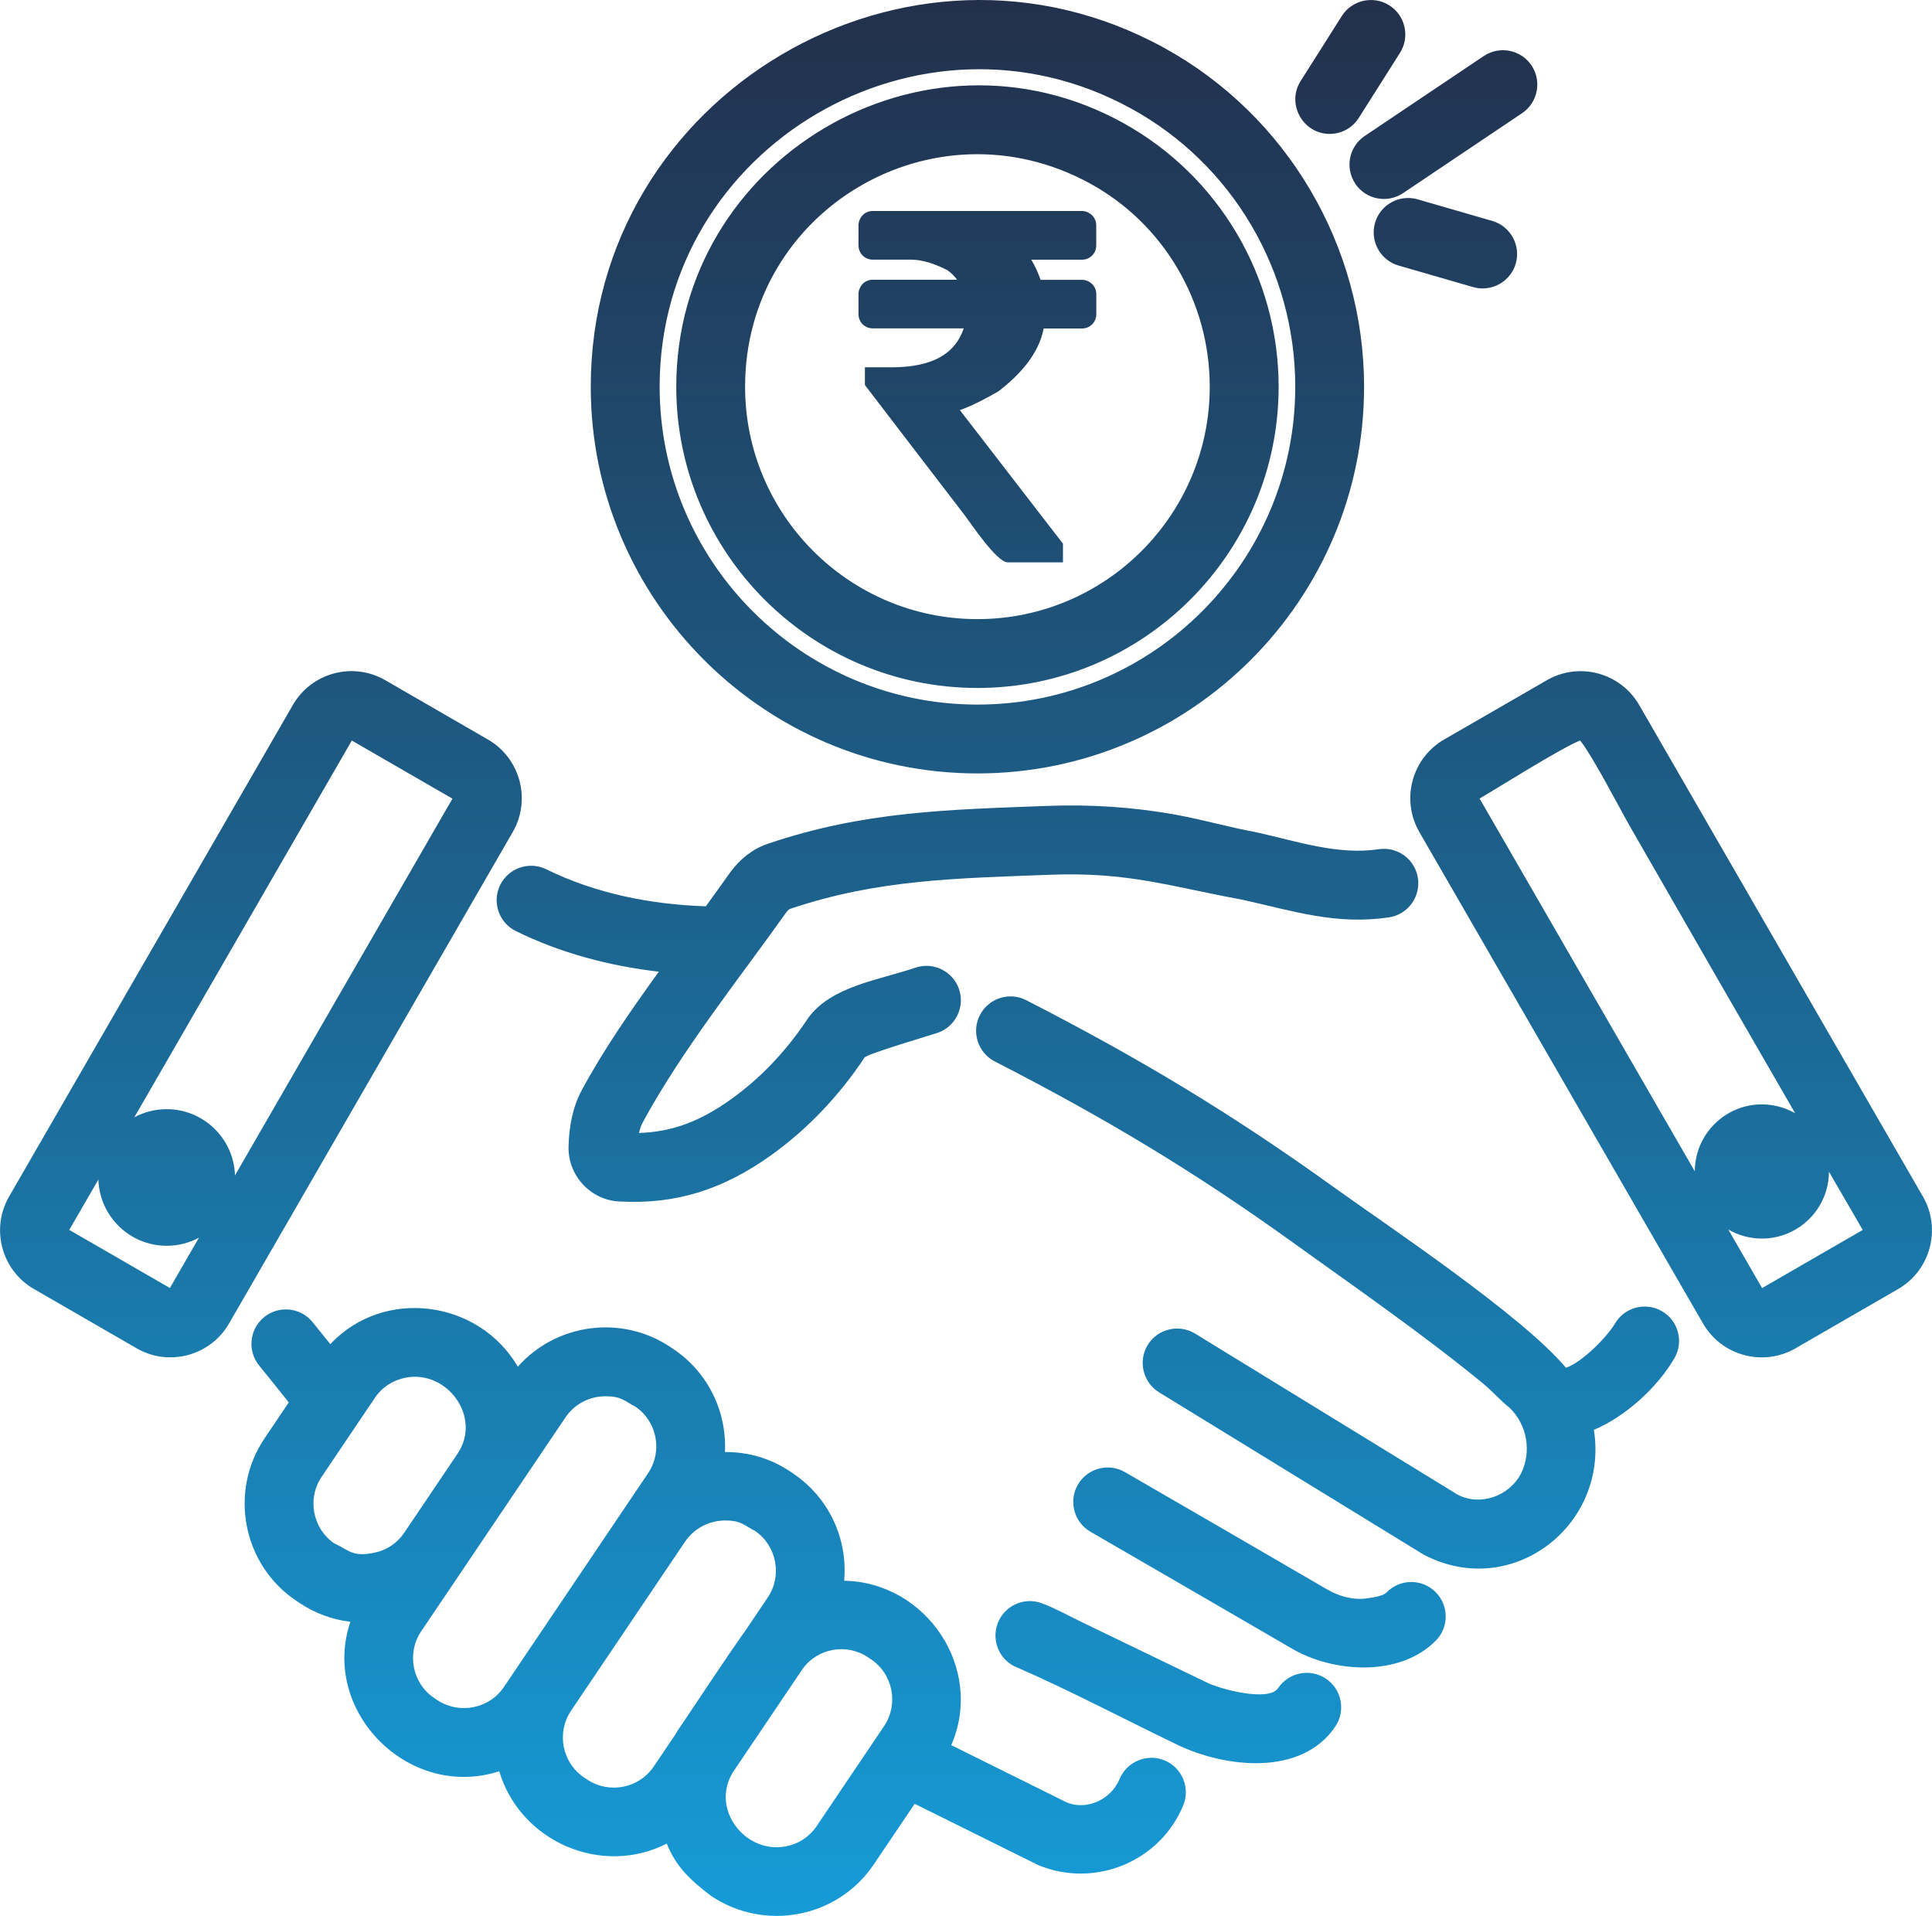 <?xml version="1.0" encoding="UTF-8"?>
<!DOCTYPE svg PUBLIC "-//W3C//DTD SVG 1.1//EN" "http://www.w3.org/Graphics/SVG/1.1/DTD/svg11.dtd">
<!-- Creator: CorelDRAW -->
<svg xmlns="http://www.w3.org/2000/svg" xml:space="preserve" width="12.975mm" height="12.866mm" version="1.1" style="shape-rendering:geometricPrecision; text-rendering:geometricPrecision; image-rendering:optimizeQuality; fill-rule:evenodd; clip-rule:evenodd"
viewBox="0 0 363.77 360.72"
 xmlns:xlink="http://www.w3.org/1999/xlink"
 xmlns:xodm="http://www.corel.com/coreldraw/odm/2003">
 <defs>
  <style type="text/css">
   <![CDATA[
    .fil0 {fill:url(#id0);fill-rule:nonzero}
   ]]>
  </style>
  <linearGradient id="id0" gradientUnits="userSpaceOnUse" x1="181.89" y1="0" x2="181.89" y2="360.72">
   <stop offset="0" style="stop-opacity:1; stop-color:#22304C"/>
   <stop offset="1" style="stop-opacity:1; stop-color:#169BD7"/>
  </linearGradient>
 </defs>
 <g id="Layer_x0020_1">
  <path class="fil0" d="M196.14 301.83c2.29,0.83 5.19,2.43 7.42,3.5 7.93,3.83 15.86,7.67 23.79,11.49 2.39,1.16 11.52,3.66 13.31,0.99 1.99,-2.97 6.03,-3.76 9,-1.77 2.97,1.99 3.76,6.03 1.77,9 -6.36,9.46 -20.78,7.76 -29.71,3.46 -9.89,-4.76 -20.13,-10.17 -30.07,-14.51 -3.32,-1.21 -5.05,-4.94 -3.82,-8.3 1.23,-3.37 4.95,-5.09 8.32,-3.86zm47.17 8.58c-12.65,-7.37 -25.33,-14.7 -38,-22.04 -3.09,-1.79 -4.15,-5.77 -2.36,-8.86 1.79,-3.09 5.77,-4.15 8.86,-2.36 12.68,7.34 25.37,14.68 38.03,22.06 2.19,1.28 4.87,2.07 7.42,1.72 0.98,-0.13 3.09,-0.38 3.83,-1.14 2.5,-2.56 6.61,-2.61 9.17,-0.1 2.56,2.5 2.61,6.61 0.1,9.17 -6.74,6.89 -19.24,6.1 -27.05,1.55zm-119.25 -127.47c-9.32,-1.09 -18.47,-3.48 -26.93,-7.65 -3.21,-1.58 -4.53,-5.47 -2.95,-8.68 1.58,-3.2 5.47,-4.53 8.68,-2.95 9.34,4.59 19.69,6.62 30.04,6.97 1.56,-2.17 3.13,-4.33 4.69,-6.53 1.84,-2.44 4.14,-4.29 7.02,-5.26 17.95,-6.08 33.75,-6.41 52.51,-7.11 8.22,-0.31 16.25,0.2 24.34,1.67 5.09,0.93 10.05,2.37 15.14,3.3 7.55,1.67 15.29,4.34 23.01,3.18 3.55,-0.53 6.84,1.91 7.37,5.46 0.52,3.54 -1.92,6.84 -5.46,7.37 -10,1.48 -18,-1.2 -27.63,-3.33 -13.62,-2.5 -21.5,-5.27 -36.26,-4.69 -17.35,0.68 -32.3,0.82 -48.88,6.43 -0.26,0.09 -0.55,0.45 -0.69,0.63 -8.94,12.57 -19.73,26.04 -27.05,39.58 -0.33,0.61 -0.54,1.28 -0.69,1.97 6.43,-0.2 11.66,-2.32 17.19,-6.25 5.8,-4.11 10.65,-9.35 14.59,-15.29 4.31,-6.1 13.42,-7.24 20.24,-9.57 3.38,-1.16 7.08,0.65 8.23,4.03 1.16,3.39 -0.65,7.07 -4.03,8.23 -1.11,0.38 -13.26,3.96 -13.75,4.64 -4.76,7.17 -10.73,13.52 -17.78,18.53 -8.76,6.22 -17.53,9.15 -28.2,8.59 -5.49,-0.15 -9.9,-4.81 -9.76,-10.35 0.1,-3.76 0.73,-7.35 2.53,-10.69 4.23,-7.84 9.29,-15.04 14.47,-22.23zm170.8 74.57c3.16,-1.11 7.82,-5.93 9.2,-8.3 1.79,-3.09 5.77,-4.15 8.86,-2.36 3.1,1.79 4.15,5.77 2.35,8.86 -3.14,5.41 -9.11,10.94 -15.16,13.48 2.85,18.08 -15.57,32.19 -32.08,23.48l-49.79 -30.54c-3.04,-1.86 -4,-5.88 -2.14,-8.92 1.86,-3.04 5.88,-4 8.92,-2.14l49.43 30.32c4.25,2.23 9.68,0.31 11.92,-3.93 2.09,-4.19 1.15,-9.27 -2.15,-12.44 -1.65,-1.28 -3.17,-3.07 -4.99,-4.56 -11.27,-9.25 -23.98,-18.04 -35.81,-26.55 -18.73,-13.48 -35.54,-23.52 -56.11,-34.07 -3.18,-1.64 -4.44,-5.55 -2.81,-8.73 1.63,-3.18 5.55,-4.44 8.72,-2.81 21.17,10.86 38.48,21.22 57.77,35.1 10.19,7.33 35.54,24.19 43.87,34.11zm-158.36 15.86c4.36,-0.03 8.63,1.2 12.3,3.68l0.56 0.38c6.72,4.54 10.29,12.25 9.58,20.17 15.52,0.28 26.44,16.55 20.17,30.95l21.77 10.8c3.8,1.55 8.35,-0.6 9.92,-4.41 1.36,-3.3 5.17,-4.87 8.47,-3.52 3.3,1.36 4.88,5.17 3.52,8.47 -4.36,10.57 -16.6,15.65 -27.25,11.27l-23.32 -11.56 -7.72 11.44c-6.77,10.04 -20.52,12.71 -30.67,5.86 -4.05,-3.09 -6.59,-5.58 -8.29,-9.81 -12.3,6.29 -27.61,-0.41 -31.54,-13.62 -17.05,5.51 -33.72,-11.33 -28.03,-28.14 -3.45,-0.41 -6.74,-1.64 -9.66,-3.6l-0.56 -0.38c-10.06,-6.76 -12.71,-20.52 -5.94,-30.56l4.56 -6.76c-1.85,-2.32 -3.69,-4.63 -5.57,-6.93 -2.26,-2.77 -1.85,-6.86 0.92,-9.12 2.77,-2.26 6.86,-1.85 9.12,0.92 1.12,1.38 2.24,2.76 3.35,4.15 10.14,-10.75 27.97,-8.3 35.31,4.25 7.2,-8.13 19.54,-9.87 28.78,-3.66l0.56 0.38c6.45,4.33 10.02,11.72 9.66,19.33zm-130.13 -30.7c-6.07,-3.51 -8.17,-11.32 -4.66,-17.4l53.43 -92.55c3.52,-6.09 11.31,-8.18 17.4,-4.66l19.34 11.17c6.07,3.51 8.17,11.32 4.67,17.4l-53.43 92.55c-3.51,6.08 -11.32,8.17 -17.4,4.66l-19.34 -11.17zm260.87 -86.04c-3.51,-6.08 -1.41,-13.89 4.66,-17.4l19.34 -11.16c6.09,-3.52 13.88,-1.43 17.4,4.66l53.43 92.55c3.5,6.07 1.41,13.89 -4.66,17.4l-19.34 11.17c-6.08,3.51 -13.89,1.41 -17.4,-4.66l-53.43 -92.55zm-16.87 -131.42c-5.07,0 -8.19,-5.67 -5.48,-9.95l7.76 -12.25c1.91,-3.01 5.94,-3.92 8.95,-2 3.01,1.91 3.91,5.93 2,8.94l-7.76 12.25c-1.19,1.88 -3.26,3.01 -5.48,3.01zm4.82 9.38c-1.99,-2.97 -1.2,-7 1.77,-8.99l22.41 -15.05c2.97,-1.99 7,-1.2 8.99,1.76 1.99,2.97 1.2,7 -1.77,9l-22.41 15.05c-2.96,1.99 -7.01,1.2 -9,-1.77zm30.21 15.03c-0.99,3.43 -4.6,5.42 -8.03,4.43l-14.04 -4.06c-3.43,-0.99 -5.42,-4.6 -4.43,-8.03 0.99,-3.44 4.59,-5.42 8.03,-4.43l14.04 4.06c3.43,1 5.42,4.59 4.43,8.03zm-101.36 95.99c-40.15,0 -72.81,-32.66 -72.81,-72.81 0,-55.09 59.73,-90.31 107.97,-63.79 23.16,12.73 37.64,37.34 37.64,63.79 0,40.15 -32.66,72.81 -72.81,72.81zm-20.59 166.41c-4.03,-2.71 -9.48,-1.73 -12.31,2.15l-13.14 19.48c-4.29,6.94 2.33,15.44 9.98,13.96 2.37,-0.46 4.43,-1.8 5.78,-3.81l12.7 -18.83c2.78,-4.12 1.68,-9.79 -2.44,-12.56l-0.57 -0.38zm-21.22 -23.76c-2.2,-1.12 -2.64,-2 -5.69,-2 -3.01,0 -5.78,1.45 -7.51,3.92l-21.51 31.89c-2.78,4.12 -1.7,9.78 2.44,12.56l0.56 0.38c4.14,2.78 9.78,1.7 12.57,-2.44l4.09 -6.06c0.06,-0.12 0.14,-0.29 0.26,-0.46 4.32,-6.38 8.56,-12.92 12.99,-19.18l4.13 -6.12c2.75,-4.08 1.7,-9.68 -2.33,-12.48zm-22.52 -23.39c-2.21,-1.13 -2.65,-2 -5.72,-2 -3.02,0 -5.83,1.48 -7.52,3.98l-27.16 40.26c-2.78,4.12 -1.71,9.79 2.43,12.56l0.56 0.38c4.13,2.75 9.79,1.69 12.57,-2.43l27.16 -40.27c2.76,-4.09 1.71,-9.67 -2.33,-12.48zm-56.87 25.64c2.84,1.32 3.45,2.64 7.5,1.85 2.37,-0.46 4.42,-1.8 5.78,-3.81l10.03 -14.87c4.64,-6.88 -1.97,-15.83 -9.79,-14.31 -2.37,0.47 -4.43,1.8 -5.78,3.8l-10.03 14.88c-2.74,4.06 -1.7,9.65 2.29,12.45zm-25.37 -57.5c-1.81,0.98 -3.89,1.53 -6.09,1.53 -6.96,0 -12.65,-5.56 -12.86,-12.47l-5.48 9.48 18.95 10.94 5.48 -9.49zm6.77 -11.72l40.95 -70.93 -18.95 -10.94 -40.95 70.93c1.81,-0.98 3.89,-1.53 6.09,-1.53 6.96,0 12.65,5.55 12.86,12.47zm274.87 -0.73c0,-0 0,-0 0,-0.01 -0,-6.96 5.67,-12.63 12.63,-12.63 2.28,0 4.41,0.61 6.26,1.66 -10.39,-17.97 -20.75,-35.95 -31.08,-53.96 -1.74,-3.03 -6.89,-13.01 -9.39,-16.21 -3.49,1.35 -15.71,9.05 -18.94,10.93l40.53 70.2zm6.31 10.92l6.36 11.02 18.95 -10.94c-2.12,-3.66 -4.24,-7.31 -6.36,-10.97 -0.02,6.95 -5.67,12.59 -12.62,12.59 -2.3,0 -4.46,-0.62 -6.32,-1.7zm-112.47 -211.06c-39.66,-21.73 -88.75,7.08 -88.75,52.39 0,33 26.84,59.84 59.84,59.84 33,0 59.84,-26.85 59.84,-59.84 0,-21.77 -11.81,-41.92 -30.93,-52.39zm-28.91 109.1c-31.27,0 -56.71,-25.44 -56.71,-56.71 0,-42.93 46.49,-70.43 84.1,-49.69 18.09,9.98 29.32,29.02 29.32,49.69 0,31.27 -25.44,56.71 -56.71,56.71zm21.14 -95.01c-29.38,-16.02 -64.89,5 -64.89,38.3 0,24.12 19.62,43.75 43.74,43.75 24.12,0 43.75,-19.63 43.75,-43.75 0,-15.91 -8.61,-30.67 -22.6,-38.3zm-11 14.39c0.72,1.19 1.29,2.48 1.75,3.78l7.95 0 0.15 0.02c1.38,0.18 2.39,1.29 2.39,2.69l0 3.75c0,1.52 -1.18,2.7 -2.7,2.7l-7.21 0c-0.92,4.85 -4.55,8.76 -8.4,11.74l-0.13 0.1 -0.14 0.08c-1.84,1.05 -4.54,2.55 -7.11,3.45l19.41 25.14 0 3.52 -10.41 0c-2.07,0 -7.01,-7.46 -8.1,-8.88 -6.11,-7.94 -12.19,-15.9 -18.29,-23.86l-0.49 -0.64 0 -3.34 4.9 0c5.9,0 11.69,-1.37 13.71,-7.33l-17.12 0c-1.52,0 -2.7,-1.17 -2.7,-2.7l0 -3.91 0.02 -0.16c0.19,-1.38 1.27,-2.39 2.68,-2.39l15.88 0c-0.49,-0.65 -1.09,-1.24 -1.78,-1.76 -2.1,-1.09 -4.55,-2.02 -6.94,-2.02l-7.16 0c-1.53,0 -2.7,-1.19 -2.7,-2.71l0 -3.9 0.02 -0.16c0.19,-1.38 1.27,-2.39 2.68,-2.39l39.54 0 0.17 0.03c1.37,0.2 2.36,1.3 2.36,2.69l0 3.74c0,1.53 -1.17,2.71 -2.7,2.71l-9.54 0z"/>
 </g>
</svg>
